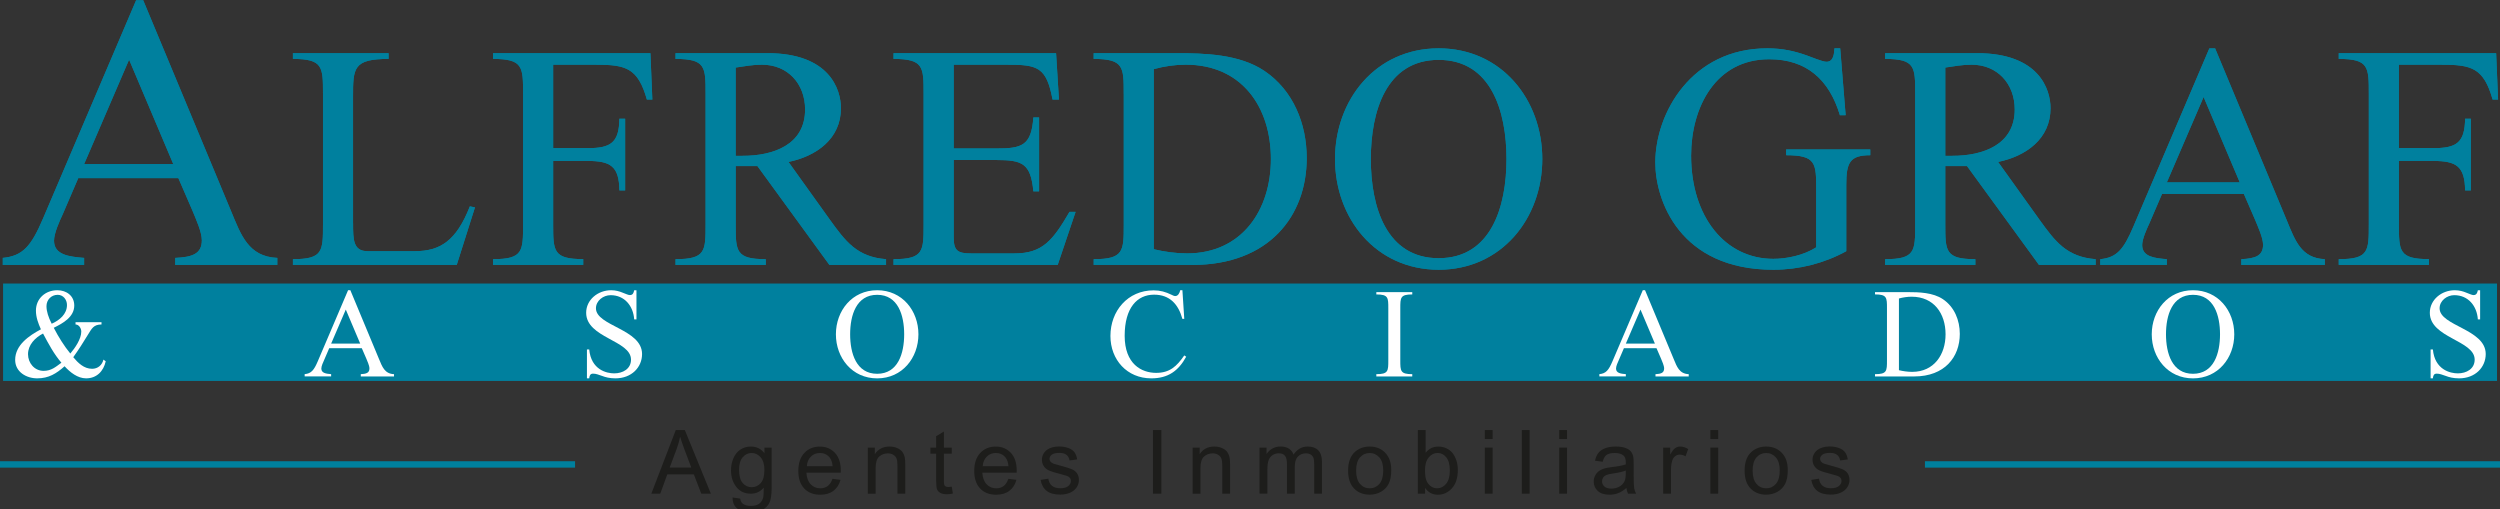<?xml version="1.0" encoding="utf-8"?>
<!-- Generator: Adobe Illustrator 24.0.1, SVG Export Plug-In . SVG Version: 6.00 Build 0)  -->
<svg version="1.1" xmlns="http://www.w3.org/2000/svg" xmlns:xlink="http://www.w3.org/1999/xlink" x="0px" y="0px"
	 viewBox="0 0 844 172" style="enable-background:new 0 0 844 172;" xml:space="preserve">
<rect x="0" y="0" width="844" height="172" fill="#333333" stroke="none"/>
<style type="text/css">
	.st0{fill:#00809E;}
	.st1{fill:#1D1D1B;}
	.st2{fill:#FFFFFF;}
</style>
<g id="additional_elements">
	<rect y="155.71" class="st0" width="194.14" height="2.16"/>
	<rect x="649.86" y="155.71" class="st0" width="194.14" height="2.16"/>
	<rect x="1.04" y="95.72" class="st0" width="841.95" height="32.88"/>
</g>
<g id="agentes_immobilarios">
	<g>
		<path class="st1" d="M219.89,166.66l8.25-21.47h3.06l8.79,21.47h-3.24l-2.5-6.5h-8.98l-2.36,6.5H219.89z M226.09,157.84h7.28
			l-2.24-5.95c-0.68-1.81-1.19-3.29-1.52-4.45c-0.27,1.38-0.66,2.74-1.16,4.1L226.09,157.84z"/>
		<path class="st1" d="M247.33,167.95l2.56,0.38c0.11,0.79,0.41,1.37,0.89,1.73c0.65,0.49,1.55,0.73,2.68,0.73
			c1.22,0,2.16-0.24,2.83-0.73s1.11-1.17,1.35-2.05c0.14-0.54,0.2-1.67,0.19-3.38c-1.15,1.36-2.59,2.04-4.31,2.04
			c-2.14,0-3.79-0.77-4.97-2.31s-1.76-3.39-1.76-5.55c0-1.48,0.27-2.85,0.81-4.11s1.32-2.22,2.34-2.91s2.22-1.03,3.6-1.03
			c1.84,0,3.35,0.74,4.54,2.23v-1.88h2.43v13.45c0,2.42-0.25,4.14-0.74,5.15c-0.49,1.01-1.27,1.81-2.34,2.4s-2.39,0.88-3.95,0.88
			c-1.86,0-3.35-0.42-4.5-1.25C247.84,170.89,247.29,169.63,247.33,167.95z M249.51,158.6c0,2.04,0.41,3.53,1.22,4.47
			s1.83,1.41,3.05,1.41c1.21,0,2.23-0.47,3.05-1.4c0.82-0.93,1.23-2.39,1.23-4.39c0-1.9-0.42-3.34-1.27-4.31s-1.86-1.45-3.05-1.45
			c-1.17,0-2.17,0.48-2.99,1.43C249.92,155.31,249.51,156.73,249.51,158.6z"/>
		<path class="st1" d="M281.04,161.65l2.72,0.34c-0.43,1.59-1.23,2.83-2.39,3.71s-2.65,1.32-4.45,1.32c-2.28,0-4.08-0.7-5.41-2.1
			s-2-3.37-2-5.9c0-2.62,0.67-4.65,2.02-6.09s3.1-2.17,5.24-2.17c2.08,0,3.78,0.71,5.1,2.12s1.98,3.41,1.98,5.98
			c0,0.16,0,0.39-0.01,0.7h-11.6c0.1,1.71,0.58,3.02,1.45,3.93s1.95,1.36,3.25,1.36c0.97,0,1.79-0.25,2.48-0.76
			S280.64,162.76,281.04,161.65z M272.39,157.39h8.69c-0.12-1.31-0.45-2.29-1-2.94c-0.84-1.02-1.93-1.52-3.27-1.52
			c-1.21,0-2.23,0.41-3.05,1.22S272.47,156.03,272.39,157.39z"/>
		<path class="st1" d="M292.97,166.66V151.1h2.37v2.21c1.14-1.71,2.79-2.56,4.95-2.56c0.94,0,1.8,0.17,2.59,0.51
			c0.79,0.34,1.37,0.78,1.77,1.33s0.66,1.2,0.82,1.95c0.1,0.49,0.15,1.34,0.15,2.56v9.57h-2.64v-9.46c0-1.07-0.1-1.88-0.31-2.41
			c-0.21-0.53-0.57-0.96-1.09-1.27s-1.14-0.48-1.84-0.48c-1.12,0-2.09,0.36-2.91,1.07s-1.22,2.07-1.22,4.06v8.5H292.97z"/>
		<path class="st1" d="M321.31,164.3l0.38,2.33c-0.74,0.16-1.41,0.23-1.99,0.23c-0.96,0-1.7-0.15-2.23-0.45s-0.9-0.7-1.11-1.19
			c-0.21-0.49-0.32-1.53-0.32-3.11v-8.95h-1.93v-2.05h1.93v-3.85l2.62-1.58v5.43h2.65v2.05h-2.65v9.1c0,0.75,0.05,1.24,0.14,1.45
			s0.24,0.39,0.45,0.51s0.51,0.19,0.9,0.19C320.44,164.4,320.83,164.37,321.31,164.3z"/>
		<path class="st1" d="M340.43,161.65l2.72,0.34c-0.43,1.59-1.23,2.83-2.39,3.71s-2.65,1.32-4.45,1.32c-2.28,0-4.08-0.7-5.41-2.1
			s-2-3.37-2-5.9c0-2.62,0.67-4.65,2.02-6.09s3.1-2.17,5.24-2.17c2.08,0,3.78,0.71,5.1,2.12s1.98,3.41,1.98,5.98
			c0,0.16,0,0.39-0.01,0.7h-11.6c0.1,1.71,0.58,3.02,1.45,3.93s1.95,1.36,3.25,1.36c0.97,0,1.79-0.25,2.48-0.76
			S340.03,162.76,340.43,161.65z M331.77,157.39h8.69c-0.12-1.31-0.45-2.29-1-2.94c-0.84-1.02-1.93-1.52-3.27-1.52
			c-1.21,0-2.23,0.41-3.05,1.22S331.86,156.03,331.77,157.39z"/>
		<path class="st1" d="M351.31,162.01l2.61-0.41c0.15,1.04,0.55,1.85,1.22,2.4s1.6,0.83,2.81,0.83c1.21,0,2.11-0.25,2.7-0.74
			c0.59-0.49,0.88-1.07,0.88-1.74c0-0.6-0.26-1.06-0.78-1.41c-0.36-0.23-1.26-0.53-2.7-0.89c-1.93-0.49-3.27-0.91-4.02-1.27
			c-0.75-0.36-1.31-0.85-1.7-1.48c-0.39-0.63-0.58-1.33-0.58-2.09c0-0.69,0.16-1.33,0.48-1.93s0.75-1.08,1.3-1.47
			c0.41-0.3,0.97-0.56,1.68-0.77c0.71-0.21,1.47-0.31,2.28-0.31c1.22,0,2.29,0.18,3.22,0.53s1.6,0.83,2.04,1.43
			c0.44,0.6,0.74,1.4,0.91,2.41l-2.58,0.35c-0.12-0.8-0.46-1.43-1.02-1.88s-1.35-0.67-2.38-0.67c-1.21,0-2.08,0.2-2.59,0.6
			s-0.78,0.87-0.78,1.41c0,0.34,0.11,0.65,0.32,0.92c0.21,0.28,0.55,0.52,1.01,0.7c0.26,0.1,1.04,0.32,2.33,0.67
			c1.87,0.5,3.17,0.91,3.9,1.22c0.74,0.32,1.32,0.78,1.74,1.38s0.63,1.36,0.63,2.26c0,0.88-0.26,1.71-0.77,2.48
			c-0.51,0.78-1.25,1.38-2.22,1.8c-0.97,0.42-2.06,0.64-3.28,0.64c-2.02,0-3.56-0.42-4.62-1.26S351.6,163.67,351.31,162.01z"/>
		<path class="st1" d="M389.23,166.66v-21.47h2.84v21.47H389.23z"/>
		<path class="st1" d="M402.64,166.66V151.1h2.37v2.21c1.14-1.71,2.79-2.56,4.95-2.56c0.94,0,1.8,0.17,2.58,0.51
			c0.79,0.34,1.38,0.78,1.77,1.33s0.66,1.2,0.82,1.95c0.1,0.49,0.15,1.34,0.15,2.56v9.57h-2.64v-9.46c0-1.07-0.1-1.88-0.31-2.41
			c-0.21-0.53-0.57-0.96-1.09-1.27c-0.52-0.32-1.14-0.48-1.84-0.48c-1.12,0-2.09,0.36-2.91,1.07c-0.82,0.71-1.22,2.07-1.22,4.06v8.5
			H402.64z"/>
		<path class="st1" d="M425.22,166.66V151.1h2.36v2.18c0.49-0.76,1.14-1.37,1.95-1.84c0.81-0.46,1.73-0.7,2.77-0.7
			c1.15,0,2.1,0.24,2.83,0.72s1.26,1.15,1.56,2.01c1.23-1.82,2.83-2.72,4.8-2.72c1.54,0,2.73,0.43,3.56,1.28
			c0.83,0.86,1.25,2.17,1.25,3.95v10.68h-2.62v-9.8c0-1.05-0.09-1.81-0.26-2.28c-0.17-0.46-0.48-0.84-0.93-1.12
			s-0.98-0.42-1.58-0.42c-1.09,0-2,0.36-2.72,1.09s-1.08,1.89-1.08,3.49v9.04h-2.64v-10.11c0-1.17-0.21-2.05-0.64-2.64
			s-1.13-0.88-2.11-0.88c-0.74,0-1.43,0.2-2.06,0.59c-0.63,0.39-1.09,0.96-1.37,1.71s-0.42,1.84-0.42,3.25v8.07H425.22z"/>
		<path class="st1" d="M455.12,158.88c0-2.88,0.8-5.01,2.4-6.4c1.34-1.15,2.97-1.73,4.89-1.73c2.14,0,3.89,0.7,5.24,2.1
			c1.36,1.4,2.04,3.34,2.04,5.81c0,2-0.3,3.58-0.9,4.72c-0.6,1.15-1.47,2.04-2.62,2.67c-1.15,0.63-2.4,0.95-3.76,0.95
			c-2.18,0-3.94-0.7-5.28-2.09S455.12,161.51,455.12,158.88z M457.83,158.88c0,1.99,0.43,3.48,1.3,4.48s1.96,1.49,3.28,1.49
			c1.31,0,2.4-0.5,3.27-1.49s1.3-2.51,1.3-4.56c0-1.92-0.44-3.38-1.31-4.37c-0.88-0.99-1.96-1.49-3.26-1.49
			c-1.32,0-2.41,0.49-3.28,1.48S457.83,156.89,457.83,158.88z"/>
		<path class="st1" d="M481.11,166.66h-2.45v-21.47h2.64v7.66c1.11-1.4,2.53-2.09,4.26-2.09c0.96,0,1.86,0.19,2.72,0.58
			c0.85,0.39,1.56,0.93,2.11,1.63c0.55,0.7,0.98,1.54,1.3,2.53s0.47,2.04,0.47,3.16c0,2.67-0.66,4.73-1.98,6.18s-2.9,2.18-4.75,2.18
			c-1.84,0-3.28-0.77-4.32-2.3V166.66z M481.08,158.76c0,1.87,0.25,3.21,0.76,4.04c0.83,1.36,1.95,2.04,3.37,2.04
			c1.15,0,2.15-0.5,2.99-1.5c0.84-1,1.26-2.49,1.26-4.47c0-2.03-0.4-3.53-1.21-4.5c-0.81-0.97-1.78-1.45-2.92-1.45
			c-1.15,0-2.15,0.5-2.99,1.5S481.08,156.87,481.08,158.76z"/>
		<path class="st1" d="M501.27,148.22v-3.03h2.64v3.03H501.27z M501.27,166.66V151.1h2.64v15.56H501.27z"/>
		<path class="st1" d="M513.76,166.66v-21.47h2.64v21.47H513.76z"/>
		<path class="st1" d="M526.39,148.22v-3.03h2.64v3.03H526.39z M526.39,166.66V151.1h2.64v15.56H526.39z"/>
		<path class="st1" d="M549.09,164.74c-0.98,0.83-1.92,1.42-2.82,1.76s-1.87,0.51-2.91,0.51c-1.71,0-3.02-0.42-3.94-1.25
			c-0.92-0.84-1.38-1.9-1.38-3.2c0-0.76,0.17-1.46,0.52-2.09c0.35-0.63,0.8-1.13,1.36-1.52c0.56-0.38,1.19-0.67,1.9-0.86
			c0.52-0.14,1.3-0.27,2.34-0.4c2.13-0.25,3.7-0.56,4.7-0.91c0.01-0.36,0.01-0.59,0.01-0.69c0-1.07-0.25-1.83-0.75-2.27
			c-0.67-0.6-1.67-0.89-3-0.89c-1.24,0-2.16,0.22-2.75,0.65c-0.59,0.44-1.03,1.2-1.31,2.31l-2.58-0.35c0.23-1.1,0.62-1.99,1.16-2.67
			s1.31-1.2,2.33-1.57c1.02-0.37,2.19-0.55,3.53-0.55c1.33,0,2.41,0.16,3.24,0.47s1.44,0.71,1.83,1.18s0.66,1.07,0.82,1.79
			c0.09,0.45,0.13,1.26,0.13,2.43v3.52c0,2.45,0.06,4,0.17,4.65c0.11,0.65,0.33,1.27,0.67,1.87h-2.75
			C549.34,166.11,549.17,165.47,549.09,164.74z M548.87,158.85c-0.96,0.39-2.39,0.72-4.31,1c-1.08,0.16-1.85,0.33-2.3,0.53
			s-0.8,0.48-1.04,0.86c-0.24,0.38-0.37,0.79-0.37,1.25c0,0.7,0.27,1.29,0.8,1.76c0.53,0.47,1.31,0.7,2.34,0.7
			c1.02,0,1.92-0.22,2.71-0.67c0.79-0.44,1.37-1.05,1.74-1.82c0.28-0.6,0.42-1.47,0.42-2.64V158.85z"/>
		<path class="st1" d="M561.49,166.66V151.1h2.37v2.36c0.61-1.1,1.17-1.83,1.68-2.18c0.51-0.35,1.08-0.53,1.69-0.53
			c0.89,0,1.79,0.28,2.71,0.85l-0.91,2.45c-0.64-0.38-1.29-0.57-1.93-0.57c-0.58,0-1.09,0.17-1.55,0.52
			c-0.46,0.35-0.79,0.83-0.98,1.44c-0.29,0.94-0.44,1.96-0.44,3.08v8.14H561.49z"/>
		<path class="st1" d="M577.42,148.22v-3.03h2.64v3.03H577.42z M577.42,166.66V151.1h2.64v15.56H577.42z"/>
		<path class="st1" d="M588.98,158.88c0-2.88,0.8-5.01,2.4-6.4c1.34-1.15,2.97-1.73,4.89-1.73c2.14,0,3.89,0.7,5.24,2.1
			c1.36,1.4,2.04,3.34,2.04,5.81c0,2-0.3,3.58-0.9,4.72c-0.6,1.15-1.47,2.04-2.62,2.67c-1.15,0.63-2.4,0.95-3.76,0.95
			c-2.18,0-3.94-0.7-5.28-2.09S588.98,161.51,588.98,158.88z M591.69,158.88c0,1.99,0.43,3.48,1.3,4.48s1.96,1.49,3.28,1.49
			c1.31,0,2.4-0.5,3.27-1.49s1.3-2.51,1.3-4.56c0-1.92-0.44-3.38-1.31-4.37c-0.88-0.99-1.96-1.49-3.26-1.49
			c-1.32,0-2.41,0.49-3.28,1.48S591.69,156.89,591.69,158.88z"/>
		<path class="st1" d="M611.48,162.01l2.61-0.41c0.15,1.04,0.55,1.85,1.22,2.4c0.67,0.56,1.6,0.83,2.8,0.83
			c1.21,0,2.11-0.25,2.7-0.74c0.59-0.49,0.88-1.07,0.88-1.74c0-0.6-0.26-1.06-0.78-1.41c-0.36-0.23-1.26-0.53-2.7-0.89
			c-1.93-0.49-3.27-0.91-4.02-1.27c-0.75-0.36-1.31-0.85-1.7-1.48c-0.39-0.63-0.58-1.33-0.58-2.09c0-0.69,0.16-1.33,0.48-1.93
			s0.75-1.08,1.3-1.47c0.41-0.3,0.97-0.56,1.68-0.77c0.71-0.21,1.47-0.31,2.28-0.31c1.22,0,2.29,0.18,3.21,0.53
			c0.92,0.35,1.6,0.83,2.04,1.43c0.44,0.6,0.74,1.4,0.91,2.41l-2.58,0.35c-0.12-0.8-0.46-1.43-1.02-1.88s-1.35-0.67-2.38-0.67
			c-1.21,0-2.08,0.2-2.59,0.6s-0.78,0.87-0.78,1.41c0,0.34,0.11,0.65,0.32,0.92c0.21,0.28,0.55,0.52,1.01,0.7
			c0.26,0.1,1.04,0.32,2.33,0.67c1.87,0.5,3.17,0.91,3.9,1.22c0.74,0.32,1.32,0.78,1.74,1.38s0.63,1.36,0.63,2.26
			c0,0.88-0.26,1.71-0.77,2.48c-0.51,0.78-1.25,1.38-2.22,1.8c-0.97,0.42-2.06,0.64-3.28,0.64c-2.02,0-3.56-0.42-4.62-1.26
			S611.78,163.67,611.48,162.01z"/>
	</g>
</g>
<g id="asociados">
	<g>
		<path class="st2" d="M35.69,121.97c-0.73,3.35-3.05,5.76-6.62,5.76c-2.88,0-5.42-2.06-7.27-4.08c-2.79,2.49-5.37,4.08-9.24,4.08
			c-3.7,0-7.44-2.19-7.44-6.23c0-5.03,4.73-8.21,8.69-10.32c-0.9-2.02-1.68-4.04-1.68-6.32c0-4.08,3.23-6.88,7.22-6.88
			c3.1,0,5.72,1.89,5.72,5.16c0,3.91-3.87,6.02-6.92,7.52c1.59,3.1,3.53,6.19,5.59,8.69c1.59-1.85,3.7-4.94,3.7-7.4
			c0-1.08-0.77-2.41-1.94-2.41v-0.77h8.77v0.77c-2.71,0-3.31,1.42-4.6,3.48c-1.55,2.54-3.1,5.03-4.94,7.57
			c1.63,1.94,3.61,3.91,6.36,3.91c1.94,0,3.4-1.25,3.83-3.1L35.69,121.97z M14.53,112.6c-2.67,1.38-5.07,3.83-5.07,6.97
			c0,3.01,2.19,5.63,5.25,5.63c2.62,0,4.04-1.29,6.02-2.75C18.23,119.56,16.38,116.08,14.53,112.6z M22.61,102.97
			c0-1.81-1.25-3.44-3.14-3.44c-2.15,0-3.78,1.68-3.78,3.83c0,1.76,0.64,3.74,1.76,5.93C20.08,108.13,22.61,106.06,22.61,102.97z"/>
		<path class="st2" d="M111.15,117.54l-1.72,4c-0.34,0.73-0.95,2.06-0.95,2.88c0,1.59,1.72,1.76,3.31,1.89v0.77h-8.94v-0.77
			c2.24-0.21,3.14-1.33,4.43-4.34l10.23-23.99h0.77l9.67,23.22c1.08,2.58,1.89,4.99,5.07,5.12v0.77h-11.22v-0.77
			c1.85-0.09,2.92-0.43,2.92-1.93c0-0.95-0.69-2.41-1.03-3.27l-1.55-3.57H111.15z M116.74,104.51l-4.94,11.48h9.8L116.74,104.51z"/>
		<path class="st2" d="M214.87,107.82h-0.77c-0.3-4.51-3.23-8.17-7.96-8.17c-2.45,0-4.95,1.85-4.95,4.43
			c0,5.98,15.57,7.01,15.57,15.44c0,4.47-3.53,8.21-8.99,8.21c-1.98,0-3.4-0.39-4.51-0.82c-1.16-0.39-2.02-0.77-3.05-0.77
			c-0.99,0-1.2,0.73-1.29,1.59h-0.77v-9.76h0.77c0.64,6.88,5.89,8.08,8.43,8.08c2.88,0,5.68-1.5,5.68-4.64
			c0-6.54-15.14-7.31-15.14-15.82c0-4.39,3.96-7.61,8.43-7.61c1.55,0,2.84,0.39,3.87,0.82c1.08,0.39,1.89,0.82,2.45,0.82
			c1.03,0,1.29-0.77,1.46-1.63h0.77V107.82z"/>
		<path class="st2" d="M282.2,112.86c0-7.96,5.46-14.88,13.93-14.88s13.93,6.92,13.93,14.88c0,7.95-5.46,14.88-13.93,14.88
			S282.2,120.81,282.2,112.86z M305.25,112.86c0-6.41-2.06-13.33-9.12-13.33s-9.12,6.92-9.12,13.33c0,6.41,2.06,13.33,9.12,13.33
			S305.25,119.26,305.25,112.86z"/>
		<path class="st2" d="M399.81,107.65h-0.64c-1.33-4.86-4.21-8.17-9.55-8.17c-5.72,0-9.93,4.43-9.93,13.89
			c0,9.55,5.72,12.51,10.62,12.51c4.56,0,6.92-2.15,9.5-5.89l0.65,0.43c-2.62,4.82-6.15,7.31-11.78,7.31
			c-8.21,0-13.8-6.28-13.8-14.32c0-8.43,5.85-15.39,14.58-15.39c2.24,0,4.04,0.52,6.06,1.5c0.34,0.17,0.82,0.43,1.25,0.43
			c0.95,0,1.5-1.07,1.68-1.98h0.73L399.81,107.65z"/>
		<path class="st2" d="M472.74,121.63c0,3.61,0,4.69,4.04,4.69v0.77h-12.13v-0.77c4.04,0,4.04-1.07,4.04-4.69v-17.54
			c0-3.61,0-4.69-4.04-4.69v-0.77h12.13v0.77c-4.04,0-4.04,1.08-4.04,4.69V121.63z"/>
		<path class="st2" d="M548.24,117.54l-1.72,4c-0.34,0.73-0.95,2.06-0.95,2.88c0,1.59,1.72,1.76,3.31,1.89v0.77h-8.94v-0.77
			c2.24-0.21,3.14-1.33,4.43-4.34l10.23-23.99h0.77l9.67,23.22c1.07,2.58,1.89,4.99,5.07,5.12v0.77h-11.22v-0.77
			c1.85-0.09,2.92-0.43,2.92-1.93c0-0.95-0.69-2.41-1.03-3.27l-1.55-3.57H548.24z M553.83,104.51l-4.94,11.48h9.8L553.83,104.51z"/>
		<path class="st2" d="M637.04,104.08c0-3.61,0-4.69-4.04-4.69v-0.77H644c3.91,0,8.56,0.13,11.91,2.37
			c3.91,2.62,5.72,7.14,5.72,11.74c0,7.78-5.07,14.36-15.39,14.36H633v-0.77c4.04,0,4.04-1.07,4.04-4.69V104.08z M641.08,124.98
			c1.46,0.34,2.97,0.56,4.47,0.56c7.35,0,11.27-5.8,11.27-12.68c0-7.05-3.96-12.69-11.44-12.69c-1.46,0-2.92,0.22-4.3,0.6V124.98z"
			/>
		<path class="st2" d="M726.43,112.86c0-7.96,5.46-14.88,13.93-14.88s13.93,6.92,13.93,14.88c0,7.95-5.46,14.88-13.93,14.88
			S726.43,120.81,726.43,112.86z M749.48,112.86c0-6.41-2.06-13.33-9.12-13.33s-9.12,6.92-9.12,13.33c0,6.41,2.06,13.33,9.12,13.33
			S749.48,119.26,749.48,112.86z"/>
		<path class="st2" d="M837.29,107.82h-0.77c-0.3-4.51-3.23-8.17-7.96-8.17c-2.45,0-4.95,1.85-4.95,4.43
			c0,5.98,15.57,7.01,15.57,15.44c0,4.47-3.53,8.21-8.99,8.21c-1.98,0-3.4-0.39-4.51-0.82c-1.16-0.39-2.02-0.77-3.05-0.77
			c-0.99,0-1.2,0.73-1.29,1.59h-0.77v-9.76h0.77c0.64,6.88,5.89,8.08,8.43,8.08c2.88,0,5.68-1.5,5.68-4.64
			c0-6.54-15.14-7.31-15.14-15.82c0-4.39,3.96-7.61,8.43-7.61c1.55,0,2.84,0.39,3.87,0.82c1.08,0.39,1.89,0.82,2.45,0.82
			c1.03,0,1.29-0.77,1.46-1.63h0.77V107.82z"/>
	</g>
</g>
<g id="alfredo_graf">
	<g>
		<g>
			<path class="st0" d="M26.42,60.14l-5.28,12.28c-1.06,2.24-2.9,6.34-2.9,8.84c0,4.88,5.28,5.41,10.16,5.81v2.38H0.94v-2.38
				c6.86-0.66,9.64-4.09,13.6-13.33L45.96,0.08h2.38l29.7,71.28c3.3,7.92,5.81,15.31,15.58,15.71v2.38H59.16v-2.38
				c5.68-0.26,8.98-1.32,8.98-5.94c0-2.9-2.11-7.39-3.17-10.03l-4.75-10.96H26.42z M43.58,20.14L28.4,55.39h30.1L43.58,20.14z"/>
			<path class="st0" d="M119.2,75.4c0,5.4,0,9.4,4.86,9.4h15.98c8.64,0,14.04-3.56,18.58-15.12l1.73,0.32l-6.16,19.44h-55.3V87.5
				c10.15,0,10.15-2.7,10.15-11.77V31.66c0-9.07,0-11.77-10.15-11.77v-1.94h32.29v1.94c-11.99,0-11.99,3.13-11.99,12.85V75.4z"/>
			<path class="st0" d="M186.75,50.02h11.67c7.78,0,10.58-1.84,10.69-9.94h1.94v24.19h-1.94c-0.11-8.1-2.92-9.94-10.69-9.94h-11.67
				v21.38c0,9.07,0,11.77,10.15,11.77v1.94h-30.46V87.5c10.15,0,10.15-2.7,10.15-11.77V31.66c0-9.07,0-11.77-10.15-11.77v-1.94
				h53.14l0.65,15.66h-1.84c-3.02-10.69-7.13-11.77-17.17-11.77h-14.47V50.02z"/>
			<path class="st0" d="M280.01,89.44l-24.3-33.37h-7.34v19.66c0,9.07,0,11.77,10.15,11.77v1.94h-30.46V87.5
				c10.15,0,10.15-2.7,10.15-11.77V31.66c0-9.07,0-11.77-10.15-11.77v-1.94h31c21.06,0,24.84,12.31,24.84,18.58
				c0,10.37-8.32,16.2-17.71,18.14l13.93,19.44c5.29,7.34,9.18,12.64,19.01,13.39v1.94H280.01z M248.36,52.61h2.38
				c10.26,0,21.06-3.67,21.06-15.66c0-8.64-5.83-15.12-14.58-15.12c-3.02,0-5.94,0.54-8.86,0.97V52.61z"/>
			<path class="st0" d="M321.97,50.13h14.36c8.53,0,11.88-0.86,12.53-10.48h1.94V64.6h-1.94c-0.86-9.5-3.78-10.58-12.53-10.58
				h-14.36v26.14c0,4.43,1.3,5.4,5.83,5.4h14.69c9.5,0,12.96-4.43,18.58-14.04h2.05l-6.05,17.93h-55.41V87.5
				c10.15,0,10.15-2.7,10.15-11.77V31.66c0-9.07,0-11.77-10.15-11.77v-1.94h54.87l0.97,15.66h-2.16
				c-2.05-10.91-4.97-11.77-15.12-11.77h-18.25V50.13z"/>
			<path class="st0" d="M379.37,31.66c0-9.07,0-11.77-10.15-11.77v-1.94h27.65c9.83,0,21.49,0.32,29.92,5.94
				c9.83,6.59,14.36,17.93,14.36,29.48c0,19.55-12.74,36.07-38.66,36.07h-33.26V87.5c10.15,0,10.15-2.7,10.15-11.77V31.66z
				 M389.52,84.15c3.67,0.86,7.45,1.4,11.23,1.4c18.47,0,28.3-14.58,28.3-31.86c0-17.71-9.94-31.86-28.73-31.86
				c-3.67,0-7.34,0.54-10.8,1.51V84.15z"/>
			<path class="st0" d="M450.7,53.69c0-19.98,13.72-37.37,34.99-37.37s34.99,17.39,34.99,37.37c0,19.98-13.72,37.37-34.99,37.37
				S450.7,73.67,450.7,53.69z M508.59,53.69c0-16.09-5.18-33.48-22.9-33.48c-17.71,0-22.9,17.39-22.9,33.48
				c0,16.09,5.18,33.48,22.9,33.48C503.4,87.17,508.59,69.79,508.59,53.69z"/>
			<path class="st0" d="M623.3,84.8c-7.45,4.1-15.98,6.26-24.62,6.26c-31.64,0-39.85-23.44-39.85-36.18
				c0-16.63,12.2-38.56,37.8-38.56c5.29,0,9.29,0.97,13.28,2.38c1.62,0.54,5.29,2.16,6.7,2.16c2.38,0,2.59-2.7,2.7-4.54h1.94
				l1.84,22.57h-1.94C617.58,27.02,610.02,20,597.27,20c-18.14,0-26.35,16.31-26.35,32.51c0,20.63,11.45,34.88,27.76,34.88
				c4.54,0,10.26-1.19,14.47-3.89V64.17c0-9.07,0-11.77-10.15-11.77v-1.94h28.4v1.94c-6.91,0-8.1,2.48-8.1,10.04V84.8z"/>
			<path class="st0" d="M688.37,89.44l-24.3-33.37h-7.34v19.66c0,9.07,0,11.77,10.15,11.77v1.94h-30.46V87.5
				c10.15,0,10.15-2.7,10.15-11.77V31.66c0-9.07,0-11.77-10.15-11.77v-1.94h31c21.06,0,24.84,12.31,24.84,18.58
				c0,10.37-8.32,16.2-17.71,18.14l13.93,19.44c5.29,7.34,9.18,12.64,19.01,13.39v1.94H688.37z M656.73,52.61h2.38
				c10.26,0,21.06-3.67,21.06-15.66c0-8.64-5.83-15.12-14.58-15.12c-3.02,0-5.94,0.54-8.86,0.97V52.61z"/>
			<path class="st0" d="M729.9,65.47l-4.32,10.04c-0.86,1.84-2.38,5.18-2.38,7.24c0,4,4.32,4.43,8.32,4.75v1.94h-22.46V87.5
				c5.62-0.54,7.88-3.35,11.12-10.91l25.7-60.26h1.94l24.3,58.32c2.7,6.48,4.75,12.53,12.74,12.85v1.94h-28.19V87.5
				c4.64-0.22,7.34-1.08,7.34-4.86c0-2.38-1.73-6.05-2.59-8.21l-3.89-8.96H729.9z M743.94,32.74l-12.42,28.84h24.63L743.94,32.74z"
				/>
			<path class="st0" d="M809.87,50.02h11.66c7.78,0,10.58-1.84,10.69-9.94h1.94v24.19h-1.94c-0.11-8.1-2.92-9.94-10.69-9.94h-11.66
				v21.38c0,9.07,0,11.77,10.15,11.77v1.94h-30.46V87.5c10.15,0,10.15-2.7,10.15-11.77V31.66c0-9.07,0-11.77-10.15-11.77v-1.94
				h53.14l0.65,15.66h-1.84c-3.02-10.69-7.13-11.77-17.17-11.77h-14.47V50.02z"/>
		</g>
		<g>
			<path class="st0" d="M26.42,60.14l-5.28,12.28c-1.06,2.24-2.9,6.34-2.9,8.84c0,4.88,5.28,5.41,10.16,5.81v2.38H0.94v-2.38
				c6.86-0.66,9.64-4.09,13.6-13.33L45.96,0.08h2.38l29.7,71.28c3.3,7.92,5.81,15.31,15.58,15.71v2.38H59.16v-2.38
				c5.68-0.26,8.98-1.32,8.98-5.94c0-2.9-2.11-7.39-3.17-10.03l-4.75-10.96H26.42z M43.58,20.14L28.4,55.39h30.1L43.58,20.14z"/>
			<path class="st0" d="M119.2,75.4c0,5.4,0,9.4,4.86,9.4h15.98c8.64,0,14.04-3.56,18.58-15.12l1.73,0.32l-6.16,19.44h-55.3V87.5
				c10.15,0,10.15-2.7,10.15-11.77V31.66c0-9.07,0-11.77-10.15-11.77v-1.94h32.29v1.94c-11.99,0-11.99,3.13-11.99,12.85V75.4z"/>
			<path class="st0" d="M186.75,50.02h11.67c7.78,0,10.58-1.84,10.69-9.94h1.94v24.19h-1.94c-0.11-8.1-2.92-9.94-10.69-9.94h-11.67
				v21.38c0,9.07,0,11.77,10.15,11.77v1.94h-30.46V87.5c10.15,0,10.15-2.7,10.15-11.77V31.66c0-9.07,0-11.77-10.15-11.77v-1.94
				h53.14l0.65,15.66h-1.84c-3.02-10.69-7.13-11.77-17.17-11.77h-14.47V50.02z"/>
			<path class="st0" d="M280.01,89.44l-24.3-33.37h-7.34v19.66c0,9.07,0,11.77,10.15,11.77v1.94h-30.46V87.5
				c10.15,0,10.15-2.7,10.15-11.77V31.66c0-9.07,0-11.77-10.15-11.77v-1.94h31c21.06,0,24.84,12.31,24.84,18.58
				c0,10.37-8.32,16.2-17.71,18.14l13.93,19.44c5.29,7.34,9.18,12.64,19.01,13.39v1.94H280.01z M248.36,52.61h2.38
				c10.26,0,21.06-3.67,21.06-15.66c0-8.64-5.83-15.12-14.58-15.12c-3.02,0-5.94,0.54-8.86,0.97V52.61z"/>
			<path class="st0" d="M321.97,50.13h14.36c8.53,0,11.88-0.86,12.53-10.48h1.94V64.6h-1.94c-0.86-9.5-3.78-10.58-12.53-10.58
				h-14.36v26.14c0,4.43,1.3,5.4,5.83,5.4h14.69c9.5,0,12.96-4.43,18.58-14.04h2.05l-6.05,17.93h-55.41V87.5
				c10.15,0,10.15-2.7,10.15-11.77V31.66c0-9.07,0-11.77-10.15-11.77v-1.94h54.87l0.97,15.66h-2.16
				c-2.05-10.91-4.97-11.77-15.12-11.77h-18.25V50.13z"/>
			<path class="st0" d="M379.37,31.66c0-9.07,0-11.77-10.15-11.77v-1.94h27.65c9.83,0,21.49,0.32,29.92,5.94
				c9.83,6.59,14.36,17.93,14.36,29.48c0,19.55-12.74,36.07-38.66,36.07h-33.26V87.5c10.15,0,10.15-2.7,10.15-11.77V31.66z
				 M389.52,84.15c3.67,0.86,7.45,1.4,11.23,1.4c18.47,0,28.3-14.58,28.3-31.86c0-17.71-9.94-31.86-28.73-31.86
				c-3.67,0-7.34,0.54-10.8,1.51V84.15z"/>
			<path class="st0" d="M450.7,53.69c0-19.98,13.72-37.37,34.99-37.37s34.99,17.39,34.99,37.37c0,19.98-13.72,37.37-34.99,37.37
				S450.7,73.67,450.7,53.69z M508.59,53.69c0-16.09-5.18-33.48-22.9-33.48c-17.71,0-22.9,17.39-22.9,33.48
				c0,16.09,5.18,33.48,22.9,33.48C503.4,87.17,508.59,69.79,508.59,53.69z"/>
			<path class="st0" d="M623.3,84.8c-7.45,4.1-15.98,6.26-24.62,6.26c-31.64,0-39.85-23.44-39.85-36.18
				c0-16.63,12.2-38.56,37.8-38.56c5.29,0,9.29,0.97,13.28,2.38c1.62,0.54,5.29,2.16,6.7,2.16c2.38,0,2.59-2.7,2.7-4.54h1.94
				l1.84,22.57h-1.94C617.58,27.02,610.02,20,597.27,20c-18.14,0-26.35,16.31-26.35,32.51c0,20.63,11.45,34.88,27.76,34.88
				c4.54,0,10.26-1.19,14.47-3.89V64.17c0-9.07,0-11.77-10.15-11.77v-1.94h28.4v1.94c-6.91,0-8.1,2.48-8.1,10.04V84.8z"/>
			<path class="st0" d="M688.37,89.44l-24.3-33.37h-7.34v19.66c0,9.07,0,11.77,10.15,11.77v1.94h-30.46V87.5
				c10.15,0,10.15-2.7,10.15-11.77V31.66c0-9.07,0-11.77-10.15-11.77v-1.94h31c21.06,0,24.84,12.31,24.84,18.58
				c0,10.37-8.32,16.2-17.71,18.14l13.93,19.44c5.29,7.34,9.18,12.64,19.01,13.39v1.94H688.37z M656.73,52.61h2.38
				c10.26,0,21.06-3.67,21.06-15.66c0-8.64-5.83-15.12-14.58-15.12c-3.02,0-5.94,0.54-8.86,0.97V52.61z"/>
			<path class="st0" d="M729.9,65.47l-4.32,10.04c-0.86,1.84-2.38,5.18-2.38,7.24c0,4,4.32,4.43,8.32,4.75v1.94h-22.46V87.5
				c5.62-0.54,7.88-3.35,11.12-10.91l25.7-60.26h1.94l24.3,58.32c2.7,6.48,4.75,12.53,12.74,12.85v1.94h-28.19V87.5
				c4.64-0.22,7.34-1.08,7.34-4.86c0-2.38-1.73-6.05-2.59-8.21l-3.89-8.96H729.9z M743.94,32.74l-12.42,28.84h24.63L743.94,32.74z"
				/>
			<path class="st0" d="M809.87,50.02h11.66c7.78,0,10.58-1.84,10.69-9.94h1.94v24.19h-1.94c-0.11-8.1-2.92-9.94-10.69-9.94h-11.66
				v21.38c0,9.07,0,11.77,10.15,11.77v1.94h-30.46V87.5c10.15,0,10.15-2.7,10.15-11.77V31.66c0-9.07,0-11.77-10.15-11.77v-1.94
				h53.14l0.65,15.66h-1.84c-3.02-10.69-7.13-11.77-17.17-11.77h-14.47V50.02z"/>
		</g>
	</g>
</g>
</svg>
